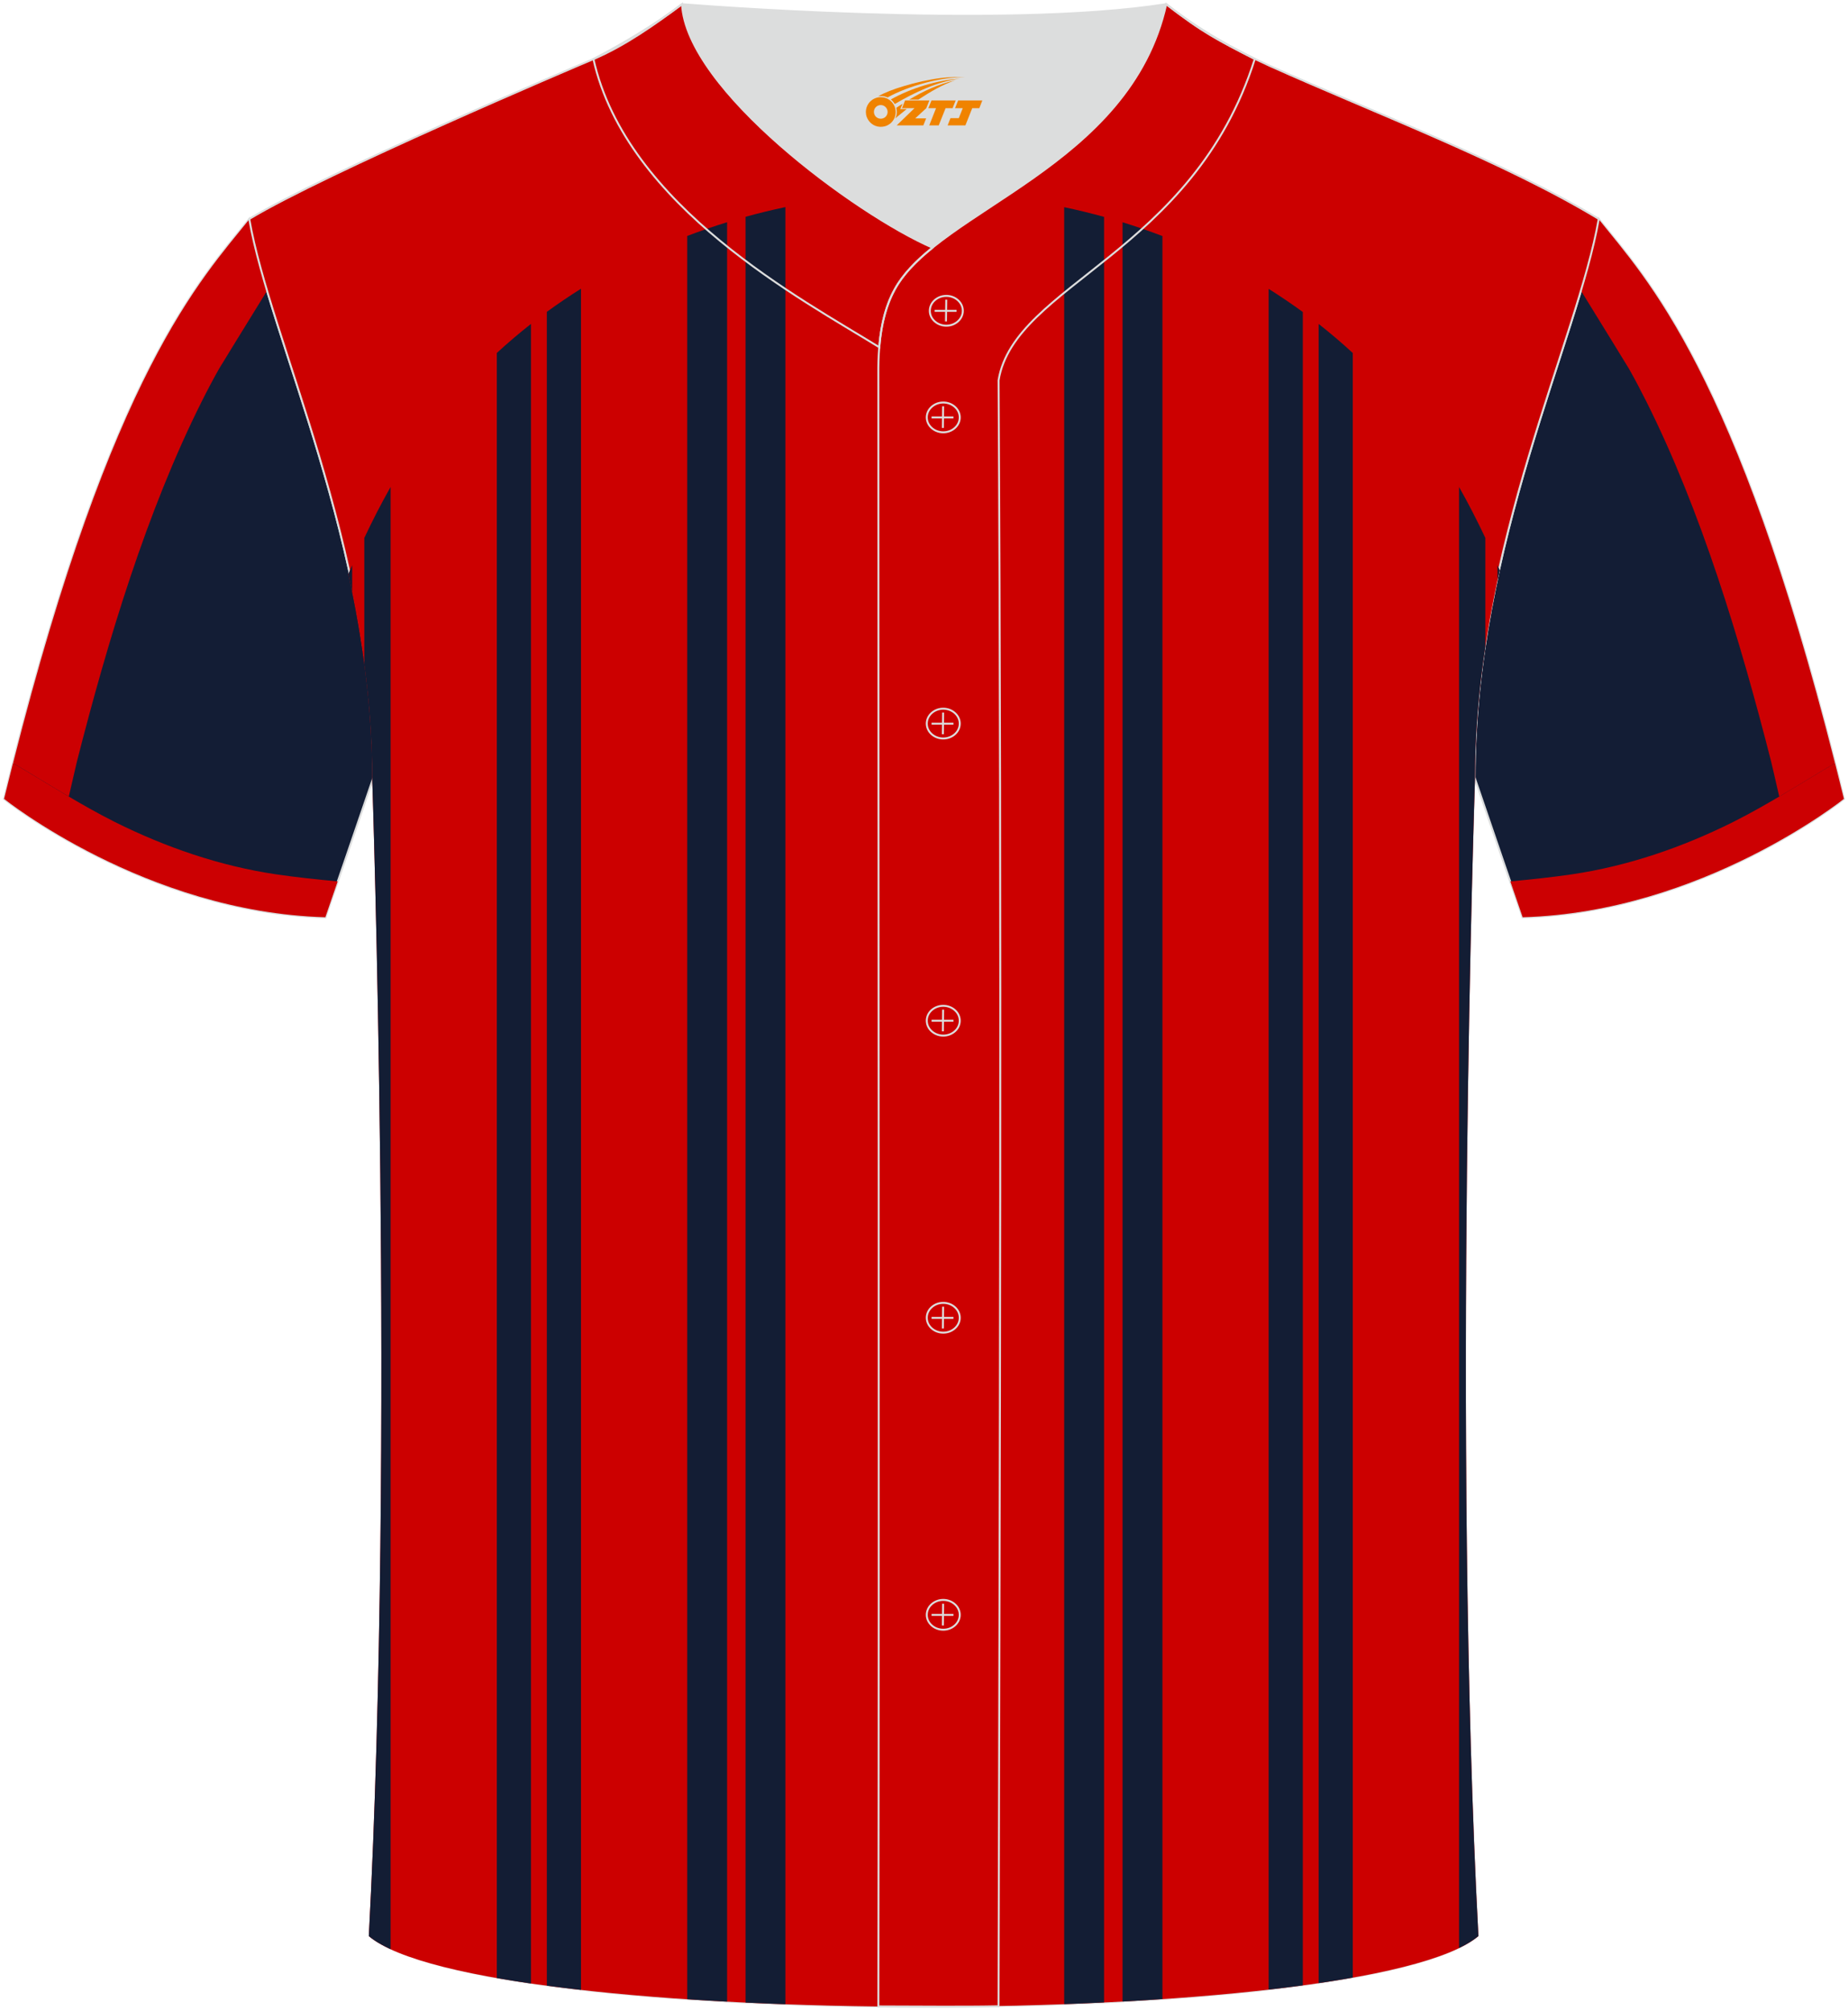 <?xml version="1.0" encoding="utf-8"?>
<!-- Generator: Adobe Illustrator 24.0.0, SVG Export Plug-In . SVG Version: 6.00 Build 0)  -->
<svg xmlns="http://www.w3.org/2000/svg" xmlns:xlink="http://www.w3.org/1999/xlink" version="1.1" id="图层_1" x="0px" y="0px" width="380.86px" height="414.34px" viewBox="0 0 380.86 414.34" enable-background="new 0 0 380.86 414.34" xml:space="preserve">
<g>
	
		<path fill-rule="evenodd" clip-rule="evenodd" fill="#131D35" stroke="#DCDDDD" stroke-width="0.4" stroke-miterlimit="22.926" d="   M329.49,45.11c10.24,12.81,29.37,32.44,50.55,119.52c0,0-29.2,23.38-66.25,24.41c0,0-7.17-20.83-9.9-28.86   C303.89,112.38,325.21,69.88,329.49,45.11z"/>
	<g>
		<path fill-rule="evenodd" clip-rule="evenodd" fill="#CC0002" d="M357.16,169.39c7.2-3.6,14.07-8.06,21.03-12.14    c0.6,2.4,1.21,4.85,1.83,7.36c0,0-29.18,23.37-66.21,24.39c0,0-1.07-3.11-2.54-7.38c4.21-0.4,8.54-0.85,12.69-1.46    C335.5,178.46,346.77,174.58,357.16,169.39z"/>
		<path fill-rule="evenodd" clip-rule="evenodd" fill="#CC0002" d="M365.01,156.89c-6.37-24.98-14.41-51.61-25.71-74.16    c-1.14-2.28-2.33-4.53-3.57-6.73c-0.21-0.38-5.65-9.2-9.9-16.09c1.62-5.42,2.9-10.36,3.66-14.73    c9.94,12.43,28.26,31.29,48.69,112.08c-3.83,2.25-7.65,4.62-11.49,6.88C365.83,160.41,365.1,157.21,365.01,156.89z"/>
	</g>
	
		<path fill-rule="evenodd" clip-rule="evenodd" fill="#131D35" stroke="#DCDDDD" stroke-width="0.4" stroke-miterlimit="22.926" d="   M51.37,45.11C41.13,57.92,22,77.55,0.82,164.63c0,0,29.2,23.38,66.25,24.41c0,0,7.17-20.83,9.9-28.86   C76.97,112.38,55.66,69.88,51.37,45.11z"/>
	<g>
		<path fill-rule="evenodd" clip-rule="evenodd" fill="#CC0002" d="M23.7,169.39c-7.2-3.6-14.07-8.06-21.03-12.14    c-0.6,2.4-1.21,4.85-1.83,7.36c0,0,29.18,23.37,66.21,24.39c0,0,1.07-3.11,2.54-7.38c-4.21-0.4-8.54-0.85-12.69-1.46    C45.37,178.46,34.1,174.58,23.7,169.39z"/>
		<path fill-rule="evenodd" clip-rule="evenodd" fill="#CC0002" d="M15.86,156.89c6.37-24.98,14.41-51.61,25.71-74.16    c1.14-2.28,2.33-4.53,3.57-6.73c0.21-0.38,5.65-9.2,9.9-16.09c-1.62-5.42-2.9-10.36-3.66-14.73    C41.43,57.6,23.12,76.46,2.69,157.25c3.83,2.25,7.65,4.62,11.49,6.88C15.03,160.41,15.77,157.21,15.86,156.89z"/>
	</g>
	
		<path fill-rule="evenodd" clip-rule="evenodd" fill="#CC0000" stroke="#DCDDDD" stroke-width="0.4" stroke-miterlimit="22.926" d="   M76.27,398.85c5.38-101.42,0.7-238.66,0.7-238.66c0-47.82-21.33-90.3-25.6-115.07c15.77-9.52,66.73-31.17,70.91-32.94   c6.38-2.69,12.75-7.17,18.28-11.32c0,0,65.42,5.41,99.78,0c6.45,5.03,13.91,9.37,21.41,12.74c21.84,9.81,48.04,19.62,67.74,31.51   c-4.29,24.77-25.61,67.26-25.61,115.07c0,0-4.68,137.23,0.7,238.66C281.44,418.36,99.44,418.36,76.27,398.85z"/>
	<g>
		<path fill-rule="evenodd" clip-rule="evenodd" fill="#CC0000" d="M71.8,118.33c2.67-6.47,5.63-12.6,8.91-18.36    c45.93-80.46,174.12-80.3,219.9,0.22c3.1,5.46,5.91,11.25,8.46,17.34c-3,13.54-5.09,27.96-5.09,42.93c0,0-4.68,137.14,0.7,238.49    c-23,19.39-205.66,19.39-228.67,0c5.38-101.35,0.7-238.49,0.7-238.49C76.71,145.79,74.71,131.63,71.8,118.33z"/>
		<path fill-rule="evenodd" clip-rule="evenodd" fill="#131D34" d="M300.7,100.34V401.4c1.62-0.78,2.97-1.61,3.98-2.46    c-5.38-101.35-0.7-238.49-0.7-238.49c0-9.28,0.8-18.35,2.14-27.14v-22.47C304.41,107.23,302.61,103.72,300.7,100.34L300.7,100.34    L300.7,100.34z M76.01,398.94c5.38-101.35,0.7-238.49,0.7-238.49c0-8.04-0.6-15.92-1.63-23.59v-26.01    c1.7-3.62,3.5-7.12,5.42-10.51v301.31C78.65,400.79,77.13,399.9,76.01,398.94L76.01,398.94L76.01,398.94z M72.58,122.01    c-0.25-1.23-0.51-2.47-0.78-3.69c0.26-0.62,0.51-1.25,0.78-1.86V122.01L72.58,122.01L72.58,122.01z M309.07,117.53    c-0.15,0.68-0.3,1.38-0.45,2.06v-3.12C308.77,116.81,308.92,117.18,309.07,117.53L309.07,117.53L309.07,117.53z M278.8,407.49    c-2.25,0.4-4.6,0.78-7.04,1.14V66.75c2.42,1.9,4.77,3.89,7.04,5.99V407.49L278.8,407.49L278.8,407.49z M268.5,409.09    c-2.28,0.31-4.63,0.6-7.04,0.87V59.52c2.4,1.51,4.75,3.1,7.04,4.77V409.09L268.5,409.09L268.5,409.09z M239.57,411.92    c-2.7,0.18-5.44,0.35-8.22,0.5V45.8c2.77,0.85,5.51,1.81,8.22,2.84L239.57,411.92L239.57,411.92L239.57,411.92z M227.54,412.61    c-2.71,0.13-5.45,0.25-8.22,0.35V42.69c2.76,0.58,5.5,1.25,8.22,2V412.61L227.54,412.61L227.54,412.61z M161.87,412.98    c-2.77-0.1-5.51-0.22-8.22-0.34V44.67c2.72-0.75,5.46-1.42,8.22-2L161.87,412.98L161.87,412.98L161.87,412.98z M149.85,412.44    c-2.78-0.15-5.52-0.31-8.22-0.49V48.62c2.71-1.03,5.45-1.98,8.22-2.83V412.44L149.85,412.44L149.85,412.44z M119.74,410.02    c-2.42-0.27-4.77-0.56-7.04-0.86V64.26c2.3-1.68,4.64-3.26,7.04-4.77V410.02L119.74,410.02L119.74,410.02z M109.43,408.71    c-2.45-0.35-4.8-0.73-7.04-1.12V72.73c2.28-2.1,4.63-4.09,7.04-5.99V408.71z"/>
	</g>
	<path fill-rule="evenodd" clip-rule="evenodd" fill="none" stroke="#DCDDDD" stroke-width="0.4" stroke-miterlimit="22.926" d="   M140.56,0.86c-5.88,4.41-11.76,7.88-18.26,11.31c6.82,30.45,43.15,49.63,58.9,59.37c0.43-5.16,1.57-8.98,3.2-11.92   c1.67-3.06,4.4-5.85,7.78-8.59C176.43,44.19,141.45,18.45,140.56,0.86z"/>
	
	<path fill-rule="evenodd" clip-rule="evenodd" fill="#DCDDDD" d="M192.19,51.03c14.78-11.95,42.05-22.78,48.15-50.17   c-34.36,5.41-99.78,0-99.78,0C141.45,18.46,176.43,44.19,192.19,51.03z"/>
	<path fill-rule="evenodd" clip-rule="evenodd" fill="none" stroke="#DCDDDD" stroke-width="0.4" stroke-miterlimit="22.926" d="   M258.6,12.16c-7.73-3.99-10.62-5.35-18.25-11.31c-7.49,33.66-46.97,42.31-55.94,58.76c-2.05,3.69-3.31,8.75-3.39,16.1   c0,112.61,0.19,225.11,0,337.72c8.35,0,16.42,0.13,24.77-0.03c0.26-111.61,0.66-223.46,0.01-335.05   C209.07,58.57,245.94,52.23,258.6,12.16z"/>
	<g>
		<g>
			<path fill-rule="evenodd" clip-rule="evenodd" fill="none" stroke="#DCDDDD" stroke-width="0.4" stroke-miterlimit="22.926" d="     M195.03,67.11c1.87,0,3.4-1.38,3.4-3.07c0-1.7-1.54-3.07-3.4-3.07c-1.87,0-3.4,1.38-3.4,3.07     C191.62,65.73,193.16,67.11,195.03,67.11z"/>
			
				<line fill-rule="evenodd" clip-rule="evenodd" fill="none" stroke="#DCDDDD" stroke-width="0.4" stroke-miterlimit="22.926" x1="195.02" y1="61.75" x2="194.96" y2="66.23"/>
			
				<line fill-rule="evenodd" clip-rule="evenodd" fill="none" stroke="#DCDDDD" stroke-width="0.4" stroke-miterlimit="22.926" x1="192.62" y1="64.05" x2="197.14" y2="64.05"/>
		</g>
		<g>
			<path fill-rule="evenodd" clip-rule="evenodd" fill="none" stroke="#DCDDDD" stroke-width="0.4" stroke-miterlimit="22.926" d="     M194.4,89.08c1.87,0,3.4-1.38,3.4-3.07c0-1.69-1.54-3.07-3.4-3.07c-1.87,0-3.4,1.38-3.4,3.07C191,87.69,192.53,89.08,194.4,89.08     z"/>
			
				<line fill-rule="evenodd" clip-rule="evenodd" fill="none" stroke="#DCDDDD" stroke-width="0.4" stroke-miterlimit="22.926" x1="194.37" y1="83.72" x2="194.32" y2="88.18"/>
			
				<line fill-rule="evenodd" clip-rule="evenodd" fill="none" stroke="#DCDDDD" stroke-width="0.4" stroke-miterlimit="22.926" x1="191.99" y1="86.02" x2="196.5" y2="86.02"/>
		</g>
		<g>
			<path fill-rule="evenodd" clip-rule="evenodd" fill="none" stroke="#DCDDDD" stroke-width="0.4" stroke-miterlimit="22.926" d="     M194.4,152.17c1.87,0,3.4-1.38,3.4-3.07c0-1.69-1.54-3.07-3.4-3.07c-1.87,0-3.4,1.38-3.4,3.07     C191,150.8,192.53,152.17,194.4,152.17z"/>
			
				<line fill-rule="evenodd" clip-rule="evenodd" fill="none" stroke="#DCDDDD" stroke-width="0.4" stroke-miterlimit="22.926" x1="194.37" y1="146.82" x2="194.32" y2="151.3"/>
			
				<line fill-rule="evenodd" clip-rule="evenodd" fill="none" stroke="#DCDDDD" stroke-width="0.4" stroke-miterlimit="22.926" x1="191.99" y1="149.12" x2="196.5" y2="149.12"/>
		</g>
		<g>
			<path fill-rule="evenodd" clip-rule="evenodd" fill="none" stroke="#DCDDDD" stroke-width="0.4" stroke-miterlimit="22.926" d="     M194.4,213.39c1.87,0,3.4-1.37,3.4-3.07c0-1.69-1.54-3.07-3.4-3.07c-1.87,0-3.4,1.37-3.4,3.07     C191,212.01,192.53,213.39,194.4,213.39z"/>
			
				<line fill-rule="evenodd" clip-rule="evenodd" fill="none" stroke="#DCDDDD" stroke-width="0.4" stroke-miterlimit="22.926" x1="194.37" y1="208.04" x2="194.32" y2="212.51"/>
			
				<line fill-rule="evenodd" clip-rule="evenodd" fill="none" stroke="#DCDDDD" stroke-width="0.4" stroke-miterlimit="22.926" x1="191.99" y1="210.33" x2="196.5" y2="210.33"/>
		</g>
		<g>
			<path fill-rule="evenodd" clip-rule="evenodd" fill="none" stroke="#DCDDDD" stroke-width="0.4" stroke-miterlimit="22.926" d="     M194.4,274.6c1.87,0,3.4-1.38,3.4-3.07c0-1.69-1.54-3.07-3.4-3.07c-1.87,0-3.4,1.38-3.4,3.07S192.53,274.6,194.4,274.6z"/>
			
				<line fill-rule="evenodd" clip-rule="evenodd" fill="none" stroke="#DCDDDD" stroke-width="0.4" stroke-miterlimit="22.926" x1="194.37" y1="269.25" x2="194.32" y2="273.73"/>
			
				<line fill-rule="evenodd" clip-rule="evenodd" fill="none" stroke="#DCDDDD" stroke-width="0.4" stroke-miterlimit="22.926" x1="191.99" y1="271.55" x2="196.5" y2="271.55"/>
		</g>
		<g>
			<path fill-rule="evenodd" clip-rule="evenodd" fill="none" stroke="#DCDDDD" stroke-width="0.4" stroke-miterlimit="22.926" d="     M194.4,335.81c1.87,0,3.4-1.37,3.4-3.07c0-1.69-1.54-3.07-3.4-3.07c-1.87,0-3.4,1.38-3.4,3.07     C191,334.44,192.53,335.81,194.4,335.81z"/>
			
				<line fill-rule="evenodd" clip-rule="evenodd" fill="none" stroke="#DCDDDD" stroke-width="0.4" stroke-miterlimit="22.926" x1="194.37" y1="330.46" x2="194.32" y2="334.94"/>
			
				<line fill-rule="evenodd" clip-rule="evenodd" fill="none" stroke="#DCDDDD" stroke-width="0.4" stroke-miterlimit="22.926" x1="191.99" y1="332.76" x2="196.5" y2="332.76"/>
		</g>
	</g>
	
</g>
<g id="图层_x0020_1">
	<path fill="#F08300" d="M178.63,24.1c0.416,1.136,1.472,1.984,2.752,2.032c0.144,0,0.304,0,0.448-0.016h0.016   c0.016,0,0.064,0,0.128-0.016c0.032,0,0.048-0.016,0.08-0.016c0.064-0.016,0.144-0.032,0.224-0.048c0.016,0,0.016,0,0.032,0   c0.192-0.048,0.4-0.112,0.576-0.208c0.192-0.096,0.4-0.224,0.608-0.384c0.672-0.56,1.104-1.408,1.104-2.352   c0-0.224-0.032-0.448-0.08-0.672l0,0C184.47,22.22,184.42,22.05,184.34,21.87C183.87,20.78,182.79,20.02,181.52,20.02C179.83,20.02,178.45,21.39,178.45,23.09C178.45,23.44,178.51,23.78,178.63,24.1L178.63,24.1L178.63,24.1z M182.93,23.12L182.93,23.12C182.9,23.9,182.24,24.5,181.46,24.46C180.67,24.43,180.08,23.78,180.11,22.99c0.032-0.784,0.688-1.376,1.472-1.344   C182.35,21.68,182.96,22.35,182.93,23.12L182.93,23.12z"/>
	<polygon fill="#F08300" points="196.96,20.7 ,196.32,22.29 ,194.88,22.29 ,193.46,25.84 ,191.51,25.84 ,192.91,22.29 ,191.33,22.29    ,191.97,20.7"/>
	<path fill="#F08300" d="M198.93,15.97c-1.008-0.096-3.024-0.144-5.056,0.112c-2.416,0.304-5.152,0.912-7.616,1.664   C184.21,18.35,182.34,19.07,180.99,19.84C181.19,19.81,181.38,19.79,181.57,19.79c0.48,0,0.944,0.112,1.36,0.288   C187.03,17.76,194.23,15.71,198.93,15.97L198.93,15.97L198.93,15.97z"/>
	<path fill="#F08300" d="M184.4,21.44c4-2.368,8.88-4.672,13.488-5.248c-4.608,0.288-10.224,2-14.288,4.304   C183.92,20.75,184.19,21.07,184.4,21.44C184.4,21.44,184.4,21.44,184.4,21.44z"/>
	<polygon fill="#F08300" points="202.45,20.7 ,201.83,22.29 ,200.37,22.29 ,198.96,25.84 ,198.5,25.84 ,196.99,25.84 ,195.3,25.84    ,195.89,24.34 ,197.6,24.34 ,198.42,22.29 ,196.83,22.29 ,197.47,20.7"/>
	<polygon fill="#F08300" points="191.54,20.7 ,190.9,22.29 ,188.61,24.4 ,190.87,24.4 ,190.29,25.84 ,184.8,25.84 ,188.47,22.29    ,185.89,22.29 ,186.53,20.7"/>
	<path fill="#F08300" d="M196.82,16.56c-3.376,0.752-6.464,2.192-9.424,3.952h1.888C191.71,18.94,194.05,17.51,196.82,16.56z    M186.02,21.38C185.39,21.76,185.33,21.81,184.72,22.22c0.064,0.256,0.112,0.544,0.112,0.816c0,0.496-0.112,0.976-0.32,1.392   c0.176-0.16,0.32-0.304,0.432-0.4c0.272-0.24,0.768-0.64,1.6-1.296l0.32-0.256H185.54l0,0L186.02,21.38L186.02,21.38L186.02,21.38z"/>
</g>
</svg>